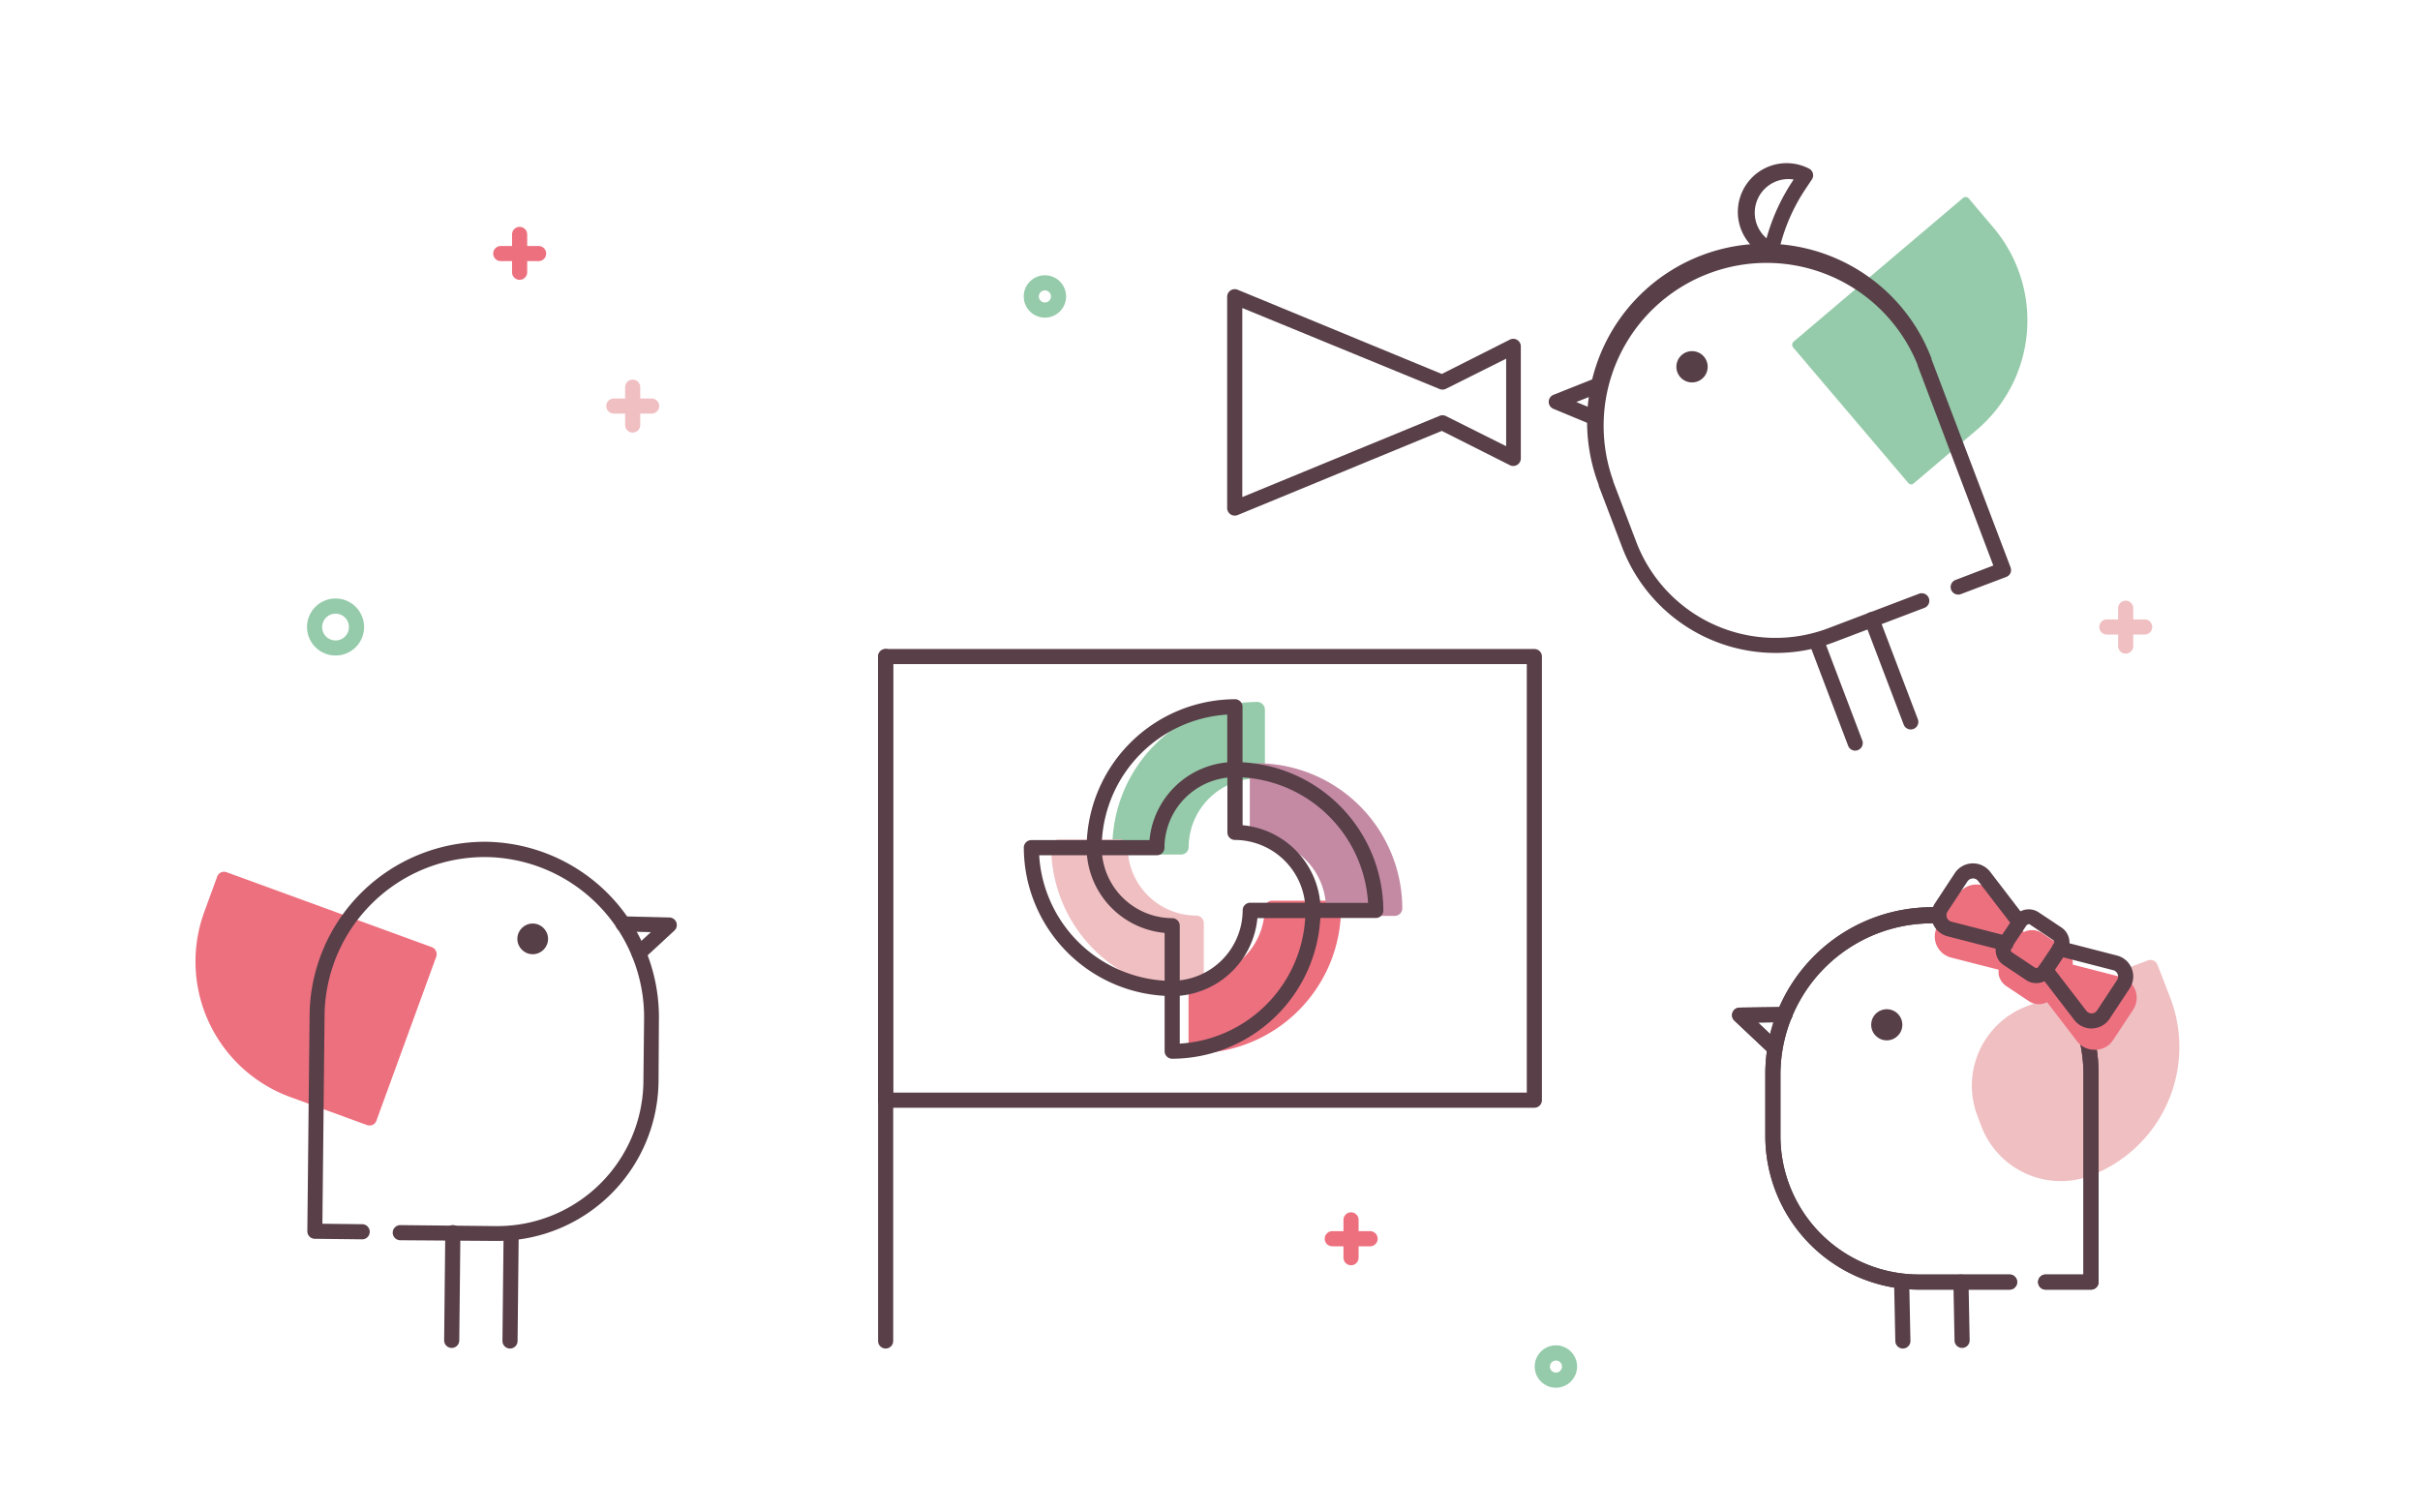 <svg xmlns="http://www.w3.org/2000/svg" viewBox="0 0 320 200"><defs><style>.cls-1{fill:#fff;}.cls-2{fill:#583f48;}.cls-3{fill:#573f47;}.cls-4{fill:#95cbaa;}.cls-5{fill:#ed707f;}.cls-6{fill:#f0bfc2;}.cls-7{fill:#c48aa4;}</style></defs><g id="Layer_2" data-name="Layer 2"><g id="_export"><rect id="guide" class="cls-1" width="320" height="200"/><polyline class="cls-1" points="210.95 55.29 205.75 53.14 211.56 50.83"/><path class="cls-1" d="M254.12,79.42l-12,4.57a20.69,20.69,0,0,1-26.69-12l-3.08-8.12h0a22.54,22.54,0,0,1,42.13-16h0l10.43,27.45-6,2.26"/><path class="cls-1" d="M238.76,23.18,238,24.29a25.59,25.59,0,0,0-3.46,7.5l-.36,1.29a5.45,5.45,0,0,1,4.57-9.9Z"/><path class="cls-2" d="M211,56.29a1,1,0,0,1-.38-.07l-5.21-2.16a1,1,0,0,1,0-1.85l5.81-2.31a1,1,0,1,1,.74,1.86l-3.52,1.4,2.92,1.21a1,1,0,0,1-.38,1.92Z"/><circle class="cls-3" cx="223.74" cy="48.5" r="2.07"/><path class="cls-2" d="M252.66,96.46a1,1,0,0,1-.93-.64l-5.15-13.53a1,1,0,0,1,1.87-.71l5.15,13.53A1,1,0,0,1,253,96.4,1.13,1.13,0,0,1,252.66,96.46Z"/><path class="cls-2" d="M245.32,99.26a1,1,0,0,1-.94-.65l-5.14-13.53a1,1,0,1,1,1.87-.71l5.14,13.53a1,1,0,0,1-.58,1.29A1,1,0,0,1,245.32,99.26Z"/><path class="cls-4" d="M244.56,30.38h5.1a18.4,18.4,0,0,1,18.4,18.4v11a0,0,0,0,1,0,0h-23.5a0,0,0,0,1,0,0V30.38A0,0,0,0,1,244.56,30.38Z" transform="translate(124.99 -179.62) rotate(49.72)"/><path class="cls-4" d="M252.71,64.06h0a.6.6,0,0,1-.37-.19L237.11,45.94a.55.55,0,0,1,.06-.76l22.4-19a.55.55,0,0,1,.76.06l3.29,3.89a19,19,0,0,1-2.2,26.69l-8.36,7.09A.56.56,0,0,1,252.71,64.06ZM238.27,45.65l14.5,17.12,8-6.74a17.89,17.89,0,0,0,2.08-25.19l-2.95-3.48Z"/><path class="cls-2" d="M234.19,34.08a.9.9,0,0,1-.42-.1,6.45,6.45,0,1,1,5.41-11.7,1,1,0,0,1,.54.64,1,1,0,0,1-.14.82l-.74,1.11a24.38,24.38,0,0,0-3.33,7.21l-.36,1.28a.94.94,0,0,1-.54.64A1,1,0,0,1,234.19,34.08Zm2.29-10.4a4.45,4.45,0,0,0-2.89,7.83,26.29,26.29,0,0,1,3.59-7.77A4.23,4.23,0,0,0,236.48,23.68Z"/><path class="cls-2" d="M234.78,86.34a21.72,21.72,0,0,1-20.29-14l-3.09-8.11,0-.11a23.53,23.53,0,0,1,44-16.73.47.47,0,0,1,0,.1L265.85,75a1.08,1.08,0,0,1,0,.77,1,1,0,0,1-.56.52l-6,2.27a1,1,0,0,1-1.29-.58,1,1,0,0,1,.58-1.29l5-1.91-10-26.42,0-.08a21.54,21.54,0,0,0-40.26,15.31l0,.08,3.05,8a19.7,19.7,0,0,0,25.39,11.4l12-4.56a1,1,0,0,1,.71,1.87l-12,4.56A21.55,21.55,0,0,1,234.78,86.34Z"/><path class="cls-2" d="M163.27,68.18a1,1,0,0,1-.56-.17,1,1,0,0,1-.44-.83V39.24a1,1,0,0,1,.44-.83,1,1,0,0,1,.94-.1l27,11.14,9-4.54a1,1,0,0,1,1.45.9V60.62a1,1,0,0,1-1.45.89l-9-4.53-27,11.13A1,1,0,0,1,163.27,68.18Zm1-27.45v25L190.33,55a1,1,0,0,1,.83,0l8,4V47.43l-8,4a1,1,0,0,1-.83,0Z"/><path class="cls-5" d="M27.73,117.62H50.8a0,0,0,0,1,0,0v10.76a18.07,18.07,0,0,1-18.07,18.07h-5a0,0,0,0,1,0,0V117.62a0,0,0,0,1,0,0Z" transform="translate(176.76 140.46) rotate(110.06)"/><path class="cls-5" d="M48.85,148.82a1,1,0,0,1-.35-.06l-10.1-3.69A19.08,19.08,0,0,1,27,120.62l1.72-4.71a1,1,0,0,1,.52-.56,1,1,0,0,1,.76,0l27.09,9.89a1,1,0,0,1,.59,1.28l-7.91,21.68a1,1,0,0,1-.52.56A1.06,1.06,0,0,1,48.85,148.82ZM30.28,117.54,28.9,121.3a17.09,17.09,0,0,0,10.18,21.89l9.17,3.35,7.23-19.8Z"/><path class="cls-2" d="M84.53,127.07a1,1,0,0,1-.73-.32,1,1,0,0,1,0-1.41l2.26-2.08-3.68-.09a1,1,0,0,1-1-1,1,1,0,0,1,1-1l6.14.15a1,1,0,0,1,.66,1.73l-4.07,3.76A1,1,0,0,1,84.53,127.07Z"/><path class="cls-2" d="M65.78,164.09h-.23L52.93,164a1,1,0,0,1-1-1,1,1,0,0,1,1-1l12.61.13h.21A19.32,19.32,0,0,0,85.08,143l.09-8.42v-.09a21.19,21.19,0,0,0-20.91-21.16H64A21.18,21.18,0,0,0,42.92,134s0,.06,0,.09l-.29,27.73,5.26.06a1,1,0,0,1,1,1,1,1,0,0,1-1,1l-6.27-.07a1,1,0,0,1-.7-.3,1,1,0,0,1-.28-.71l.3-28.83a.37.37,0,0,1,0-.11A23.19,23.19,0,0,1,64,111.31h.24a23.2,23.2,0,0,1,22.89,23.06v.11L87.08,143a21.32,21.32,0,0,1-21.3,21.09Z"/><circle class="cls-3" cx="70.44" cy="124.15" r="2.03"/><path class="cls-2" d="M59.73,178.24h0a1,1,0,0,1-1-1L58.88,163a1,1,0,0,1,1-1h0a1,1,0,0,1,1,1l-.15,14.22A1,1,0,0,1,59.73,178.24Z"/><path class="cls-2" d="M67.44,178.32h0a1,1,0,0,1-1-1l.15-14.22a1,1,0,0,1,1-1h0a1,1,0,0,1,1,1l-.15,14.21A1,1,0,0,1,67.44,178.32Z"/><path class="cls-6" d="M264.48,129.32h4.76a17.18,17.18,0,0,1,17.18,17.18v0a10.23,10.23,0,0,1-10.23,10.23h-1.48a10.23,10.23,0,0,1-10.23-10.23V129.32a0,0,0,0,1,0,0Z" transform="translate(311.22 -165.28) rotate(69.18)"/><path class="cls-6" d="M272.48,156.18A11.25,11.25,0,0,1,262,148.94l-.52-1.38a11.22,11.22,0,0,1,6.5-14.49L284,127a1,1,0,0,1,1.29.58L287,132a18.2,18.2,0,0,1-10.53,23.45A11.16,11.16,0,0,1,272.48,156.18Zm11.3-27-15.12,5.75a9.21,9.21,0,0,0-5.34,11.9l.52,1.39a9.25,9.25,0,0,0,11.91,5.34,16.17,16.17,0,0,0,9.37-20.87Z"/><path class="cls-2" d="M234.74,139.67a1,1,0,0,1-.69-.27l-4.7-4.43a1,1,0,0,1,.67-1.73l6-.08a1,1,0,0,1,1,1,1,1,0,0,1-1,1l-3.56.05,2.9,2.74a1,1,0,0,1,0,1.41A1,1,0,0,1,234.74,139.67Z"/><path class="cls-2" d="M276.5,170.53h-6a1,1,0,0,1,0-2h5V142.22a.28.28,0,0,1,0-.09,20,20,0,0,0-40.07,0v8.1a18.32,18.32,0,0,0,18.3,18.3h12a1,1,0,0,1,0,2h-12a20.33,20.33,0,0,1-20.3-20.3V142a22,22,0,0,1,44.07,0s0,.07,0,.11v27.41A1,1,0,0,1,276.5,170.53Z"/><path class="cls-2" d="M259.45,178.24a1,1,0,0,1-1-1l-.15-7.71a1,1,0,0,1,1-1h0a1,1,0,0,1,1,1l.15,7.71a1,1,0,0,1-1,1Z"/><path class="cls-2" d="M251.62,178.32a1,1,0,0,1-1-1l-.16-7.71a1,1,0,0,1,1-1h0a1,1,0,0,1,1,1l.16,7.71a1,1,0,0,1-1,1Z"/><path class="cls-2" d="M234.74,139.67a1,1,0,0,1-.69-.27l-4.7-4.43a1,1,0,0,1,.67-1.73l6-.08a1,1,0,0,1,1,1,1,1,0,0,1-1,1l-3.56.05,2.9,2.74a1,1,0,0,1,0,1.41A1,1,0,0,1,234.74,139.67Z"/><path class="cls-2" d="M276.5,170.53h-6a1,1,0,0,1,0-2h5V142.22a.28.28,0,0,1,0-.09,20,20,0,0,0-40.07,0v8.1a18.32,18.32,0,0,0,18.3,18.3h12a1,1,0,0,1,0,2h-12a20.33,20.33,0,0,1-20.3-20.3V142a22,22,0,0,1,44.07,0s0,.07,0,.11v27.41A1,1,0,0,1,276.5,170.53Z"/><circle class="cls-3" cx="249.49" cy="135.51" r="2.06"/><path class="cls-1" d="M257,120.43l2.64-4a1.87,1.87,0,0,1,3-.1l4.61,6,.07-.11a1.39,1.39,0,0,1,1.92-.39l3,2a1.37,1.37,0,0,1,.39,1.91l-.07.11h0l7.34,1.89a1.87,1.87,0,0,1,1.1,2.84l-2.64,4a1.88,1.88,0,0,1-3.05.1l-4.6-6-.08.11a1.38,1.38,0,0,1-1.91.39l-3-2a1.37,1.37,0,0,1-.39-1.91l.07-.11-7.35-1.89A1.87,1.87,0,0,1,257,120.43Z"/><path class="cls-5" d="M257.07,122.8l2.64-4a1.86,1.86,0,0,1,3-.1l4.61,6,.07-.11a1.38,1.38,0,0,1,1.92-.39l3,2a1.39,1.39,0,0,1,.39,1.92l-.07.11h0l7.34,1.88a1.88,1.88,0,0,1,1.1,2.85l-2.64,4a1.88,1.88,0,0,1-3.05.11l-4.6-6-.08.11a1.37,1.37,0,0,1-1.91.39l-3-2a1.38,1.38,0,0,1-.39-1.92l.07-.1-7.35-1.89A1.88,1.88,0,0,1,257.07,122.8Z"/><path class="cls-5" d="M276.92,138.81a2.88,2.88,0,0,1-2.28-1.13l-3.95-5.16a2.38,2.38,0,0,1-2.4-.13l-3-2a2.38,2.38,0,0,1-1-1.51,2.81,2.81,0,0,1,0-.65l-6.3-1.61a2.87,2.87,0,0,1-1.67-4.37l2.63-4a2.88,2.88,0,0,1,2.3-1.29,2.76,2.76,0,0,1,2.37,1.13l4,5.16a2.38,2.38,0,0,1,2.4.14l3,2a2.37,2.37,0,0,1,1.06,2.16l6.3,1.62a2.86,2.86,0,0,1,1.68,4.36l-2.64,4a2.84,2.84,0,0,1-2.29,1.29Zm-6.09-8.76a1,1,0,0,1,.79.4l4.61,6a.87.87,0,0,0,1.42-.05l2.63-4a.87.87,0,0,0,.09-.8.87.87,0,0,0-.6-.53l-7.34-1.88a1,1,0,0,1-.59-1.52l.07-.11a.39.39,0,0,0,.06-.29.36.36,0,0,0-.16-.24l-3-2a.39.39,0,0,0-.28,0,.4.4,0,0,0-.25.16l-.06.11a1,1,0,0,1-.8.45.92.92,0,0,1-.83-.4l-4.61-6a1,1,0,0,0-.72-.34.86.86,0,0,0-.7.39l-2.64,4h0a.88.88,0,0,0,.51,1.32l7.35,1.89a1,1,0,0,1,.68.61,1,1,0,0,1-.1.91l-.07.11a.36.36,0,0,0-.06.28.38.38,0,0,0,.17.24l3,2a.38.38,0,0,0,.53-.11l.07-.1a1,1,0,0,1,.8-.45Zm-13.76-7.25h0Z"/><path class="cls-2" d="M269.25,130a2.33,2.33,0,0,1-1.31-.39l-3-2a2.32,2.32,0,0,1-1-1.51,2.37,2.37,0,0,1,.34-1.79l2-3a2.38,2.38,0,0,1,3.3-.67l3,2a2.39,2.39,0,0,1,.68,3.3l-2,3A2.39,2.39,0,0,1,269.25,130Zm-1-7.77a.37.37,0,0,0-.31.17l-2,3a.39.39,0,0,0,.11.53h0l3,2a.37.37,0,0,0,.53-.11l2-3a.39.39,0,0,0-.11-.53l-3-2A.36.36,0,0,0,268.23,122.18Z"/><path class="cls-2" d="M276.57,136a2.87,2.87,0,0,1-2.28-1.12l-4.61-6a1,1,0,0,1,.19-1.41,1,1,0,0,1,1.4.19l4.61,6a.89.89,0,0,0,.72.34.86.86,0,0,0,.7-.39l2.63-4a.86.86,0,0,0,.09-.79.85.85,0,0,0-.59-.53l-7.35-1.89a1,1,0,0,1-.72-1.22,1,1,0,0,1,1.22-.72l7.34,1.89a2.86,2.86,0,0,1,1.68,4.36l-2.64,4a2.86,2.86,0,0,1-2.29,1.28Z"/><path class="cls-2" d="M265.16,125.71a1.07,1.07,0,0,1-.25,0l-7.34-1.89a2.86,2.86,0,0,1-2-1.75,2.9,2.9,0,0,1,.29-2.62l2.63-4a2.88,2.88,0,0,1,4.68-.16l4.6,6a1,1,0,0,1-1.58,1.22l-4.61-6a.85.85,0,0,0-.72-.35.89.89,0,0,0-.7.39l-2.64,4a.89.89,0,0,0-.08.79.85.85,0,0,0,.59.53l7.35,1.89a1,1,0,0,1-.25,2Z"/><path id="パス_198" data-name="パス 198" class="cls-4" d="M166.27,101.93V93.82A18.21,18.21,0,0,0,148.09,112h8.1A10.1,10.1,0,0,1,166.27,101.93Z"/><path class="cls-4" d="M156.19,113h-8.1a1,1,0,0,1-.71-.29,1,1,0,0,1-.29-.71,19.25,19.25,0,0,1,19.17-19.18h0a1,1,0,0,1,.7.3,1,1,0,0,1,.3.7v8.11a1,1,0,0,1-1,1,9.12,9.12,0,0,0-9.08,9.07A1,1,0,0,1,156.19,113Zm-7.07-2h6.12a11.13,11.13,0,0,1,10-10V94.85A17.26,17.26,0,0,0,149.12,111Zm17.15-9.07h0Z"/><path id="パス_199" data-name="パス 199" class="cls-5" d="M158.16,130.18v8.1a18.21,18.21,0,0,0,18.18-18.17h-8.11A10.09,10.09,0,0,1,158.16,130.18Z"/><path class="cls-5" d="M158.16,139.28a1,1,0,0,1-1-1v-8.1a1,1,0,0,1,1-1,9.11,9.11,0,0,0,9.07-9.08,1,1,0,0,1,1-1h8.1a1,1,0,0,1,.71.29,1,1,0,0,1,.29.71,19.24,19.24,0,0,1-19.17,19.17Zm1-8.15v6.12a17.23,17.23,0,0,0,16.14-16.14h-6.12A11.12,11.12,0,0,1,159.16,131.13Z"/><path id="パス_200" data-name="パス 200" class="cls-7" d="M176.34,120.11h8.1a18.21,18.21,0,0,0-18.18-18.18V110A10.11,10.11,0,0,1,176.34,120.11Z"/><path class="cls-7" d="M184.44,121.11h-8.1a1,1,0,0,1-1-1,9.14,9.14,0,0,0-9.08-9.08,1,1,0,0,1-1-1v-8.1a1,1,0,0,1,.3-.71,1,1,0,0,1,.7-.29h0a19.24,19.24,0,0,1,19.17,19.17,1,1,0,0,1-.29.71A1,1,0,0,1,184.44,121.11Zm-7.15-2h6.12A17.26,17.26,0,0,0,167.26,103v6.12A11.13,11.13,0,0,1,177.29,119.11Z"/><path id="パス_201" data-name="パス 201" class="cls-6" d="M148.09,112H140a18.22,18.22,0,0,0,18.18,18.18v-8.11A10.08,10.08,0,0,1,148.09,112Z"/><path class="cls-6" d="M158.16,131.18h0A19.25,19.25,0,0,1,139,112a1,1,0,0,1,.29-.7,1,1,0,0,1,.71-.3h8.11a1,1,0,0,1,1,1,9.11,9.11,0,0,0,9.07,9.07,1,1,0,0,1,1,1v8.11a1,1,0,0,1-1,1ZM141,113a17.26,17.26,0,0,0,16.15,16.15V123a11.13,11.13,0,0,1-10-10Z"/><g id="グループ_91" data-name="グループ 91"><path class="cls-2" d="M153,113.09h-8.31a1,1,0,0,1-.71-.3,1,1,0,0,1-.29-.71A19.69,19.69,0,0,1,163.3,92.46h0a1,1,0,0,1,1,1v8.31a1,1,0,0,1-1,1,9.36,9.36,0,0,0-9.32,9.32A1,1,0,0,1,153,113.09Zm-7.28-2H152a11.38,11.38,0,0,1,10.28-10.28V94.49A17.71,17.71,0,0,0,145.71,111.09Zm17.6-9.32h0Z"/><path class="cls-2" d="M155,140a1,1,0,0,1-1-1v-8.31a1,1,0,0,1,1-1,9.36,9.36,0,0,0,9.32-9.32,1,1,0,0,1,1-1h8.3a1,1,0,0,1,.71.29,1,1,0,0,1,.29.71A19.69,19.69,0,0,1,155,140Zm1-8.35V138a17.69,17.69,0,0,0,16.59-16.6h-6.32A11.39,11.39,0,0,1,156,131.67Z"/><path class="cls-2" d="M181.93,121.39h-8.31a1,1,0,0,1-1-1,9.36,9.36,0,0,0-9.32-9.32,1,1,0,0,1-1-1v-8.3a1,1,0,0,1,1-1h0a19.69,19.69,0,0,1,19.62,19.62,1,1,0,0,1-.29.71A1,1,0,0,1,181.93,121.39Zm-7.35-2h6.32a17.7,17.7,0,0,0-16.59-16.59v6.32A11.37,11.37,0,0,1,174.58,119.39Z"/><path class="cls-2" d="M155,131.71h0a19.69,19.69,0,0,1-19.62-19.62,1,1,0,0,1,.29-.71,1,1,0,0,1,.71-.29h8.3a1,1,0,0,1,1,1,9.37,9.37,0,0,0,9.32,9.32,1,1,0,0,1,1,1v8.3a1,1,0,0,1-1,1Zm-17.59-18.62A17.69,17.69,0,0,0,154,129.68v-6.32a11.37,11.37,0,0,1-10.27-10.27Z"/></g><path class="cls-2" d="M117.11,178.32a1,1,0,0,1-1-1V86.82a1,1,0,0,1,2,0v90.5A1,1,0,0,1,117.11,178.32Z"/><path class="cls-2" d="M202.89,146.48H117.11a1,1,0,0,1-1-1V86.82a1,1,0,0,1,1-1h85.78a1,1,0,0,1,1,1v58.66A1,1,0,0,1,202.89,146.48Zm-84.78-2h83.78V87.82H118.11Z"/><line class="cls-5" x1="66.19" y1="33.53" x2="71.22" y2="33.53"/><path class="cls-5" d="M71.22,34.53h-5a1,1,0,0,1,0-2h5a1,1,0,0,1,0,2Z"/><line class="cls-5" x1="68.71" y1="31.01" x2="68.71" y2="36.04"/><path class="cls-5" d="M68.71,37a1,1,0,0,1-1-1V31a1,1,0,0,1,2,0v5A1,1,0,0,1,68.71,37Z"/><line class="cls-5" x1="176.14" y1="163.8" x2="181.17" y2="163.8"/><path class="cls-5" d="M181.17,164.8h-5a1,1,0,0,1,0-2h5a1,1,0,1,1,0,2Z"/><line class="cls-5" x1="178.65" y1="161.28" x2="178.65" y2="166.31"/><path class="cls-5" d="M178.65,167.31a1,1,0,0,1-1-1v-5a1,1,0,0,1,2,0v5A1,1,0,0,1,178.65,167.31Z"/><line class="cls-6" x1="81.14" y1="53.69" x2="86.17" y2="53.69"/><path class="cls-6" d="M86.17,54.69h-5a1,1,0,1,1,0-2h5a1,1,0,1,1,0,2Z"/><line class="cls-6" x1="83.66" y1="51.17" x2="83.66" y2="56.2"/><path class="cls-6" d="M83.66,57.2a1,1,0,0,1-1-1v-5a1,1,0,1,1,2,0v5A1,1,0,0,1,83.66,57.2Z"/><line class="cls-6" x1="278.57" y1="82.91" x2="283.59" y2="82.91"/><path class="cls-6" d="M283.59,83.91h-5a1,1,0,0,1,0-2h5a1,1,0,0,1,0,2Z"/><line class="cls-6" x1="281.08" y1="80.4" x2="281.08" y2="85.43"/><path class="cls-6" d="M281.08,86.43a1,1,0,0,1-1-1v-5a1,1,0,0,1,2,0v5A1,1,0,0,1,281.08,86.43Z"/><path class="cls-4" d="M44.37,86.68a3.77,3.77,0,1,1,3.77-3.77A3.76,3.76,0,0,1,44.37,86.68Zm0-5.53a1.77,1.77,0,1,0,1.77,1.76A1.76,1.76,0,0,0,44.37,81.15Z"/><path class="cls-4" d="M138.17,42a2.8,2.8,0,1,1,2.8-2.8A2.8,2.8,0,0,1,138.17,42Zm0-3.6a.8.8,0,0,0,0,1.6.8.8,0,1,0,0-1.6Z"/><path class="cls-4" d="M205.75,183.5a2.8,2.8,0,1,1,2.79-2.79A2.8,2.8,0,0,1,205.75,183.5Zm0-3.59a.8.8,0,0,0-.8.8.79.79,0,0,0,.8.79.79.79,0,0,0,.79-.79A.79.79,0,0,0,205.75,179.91Z"/></g></g></svg>